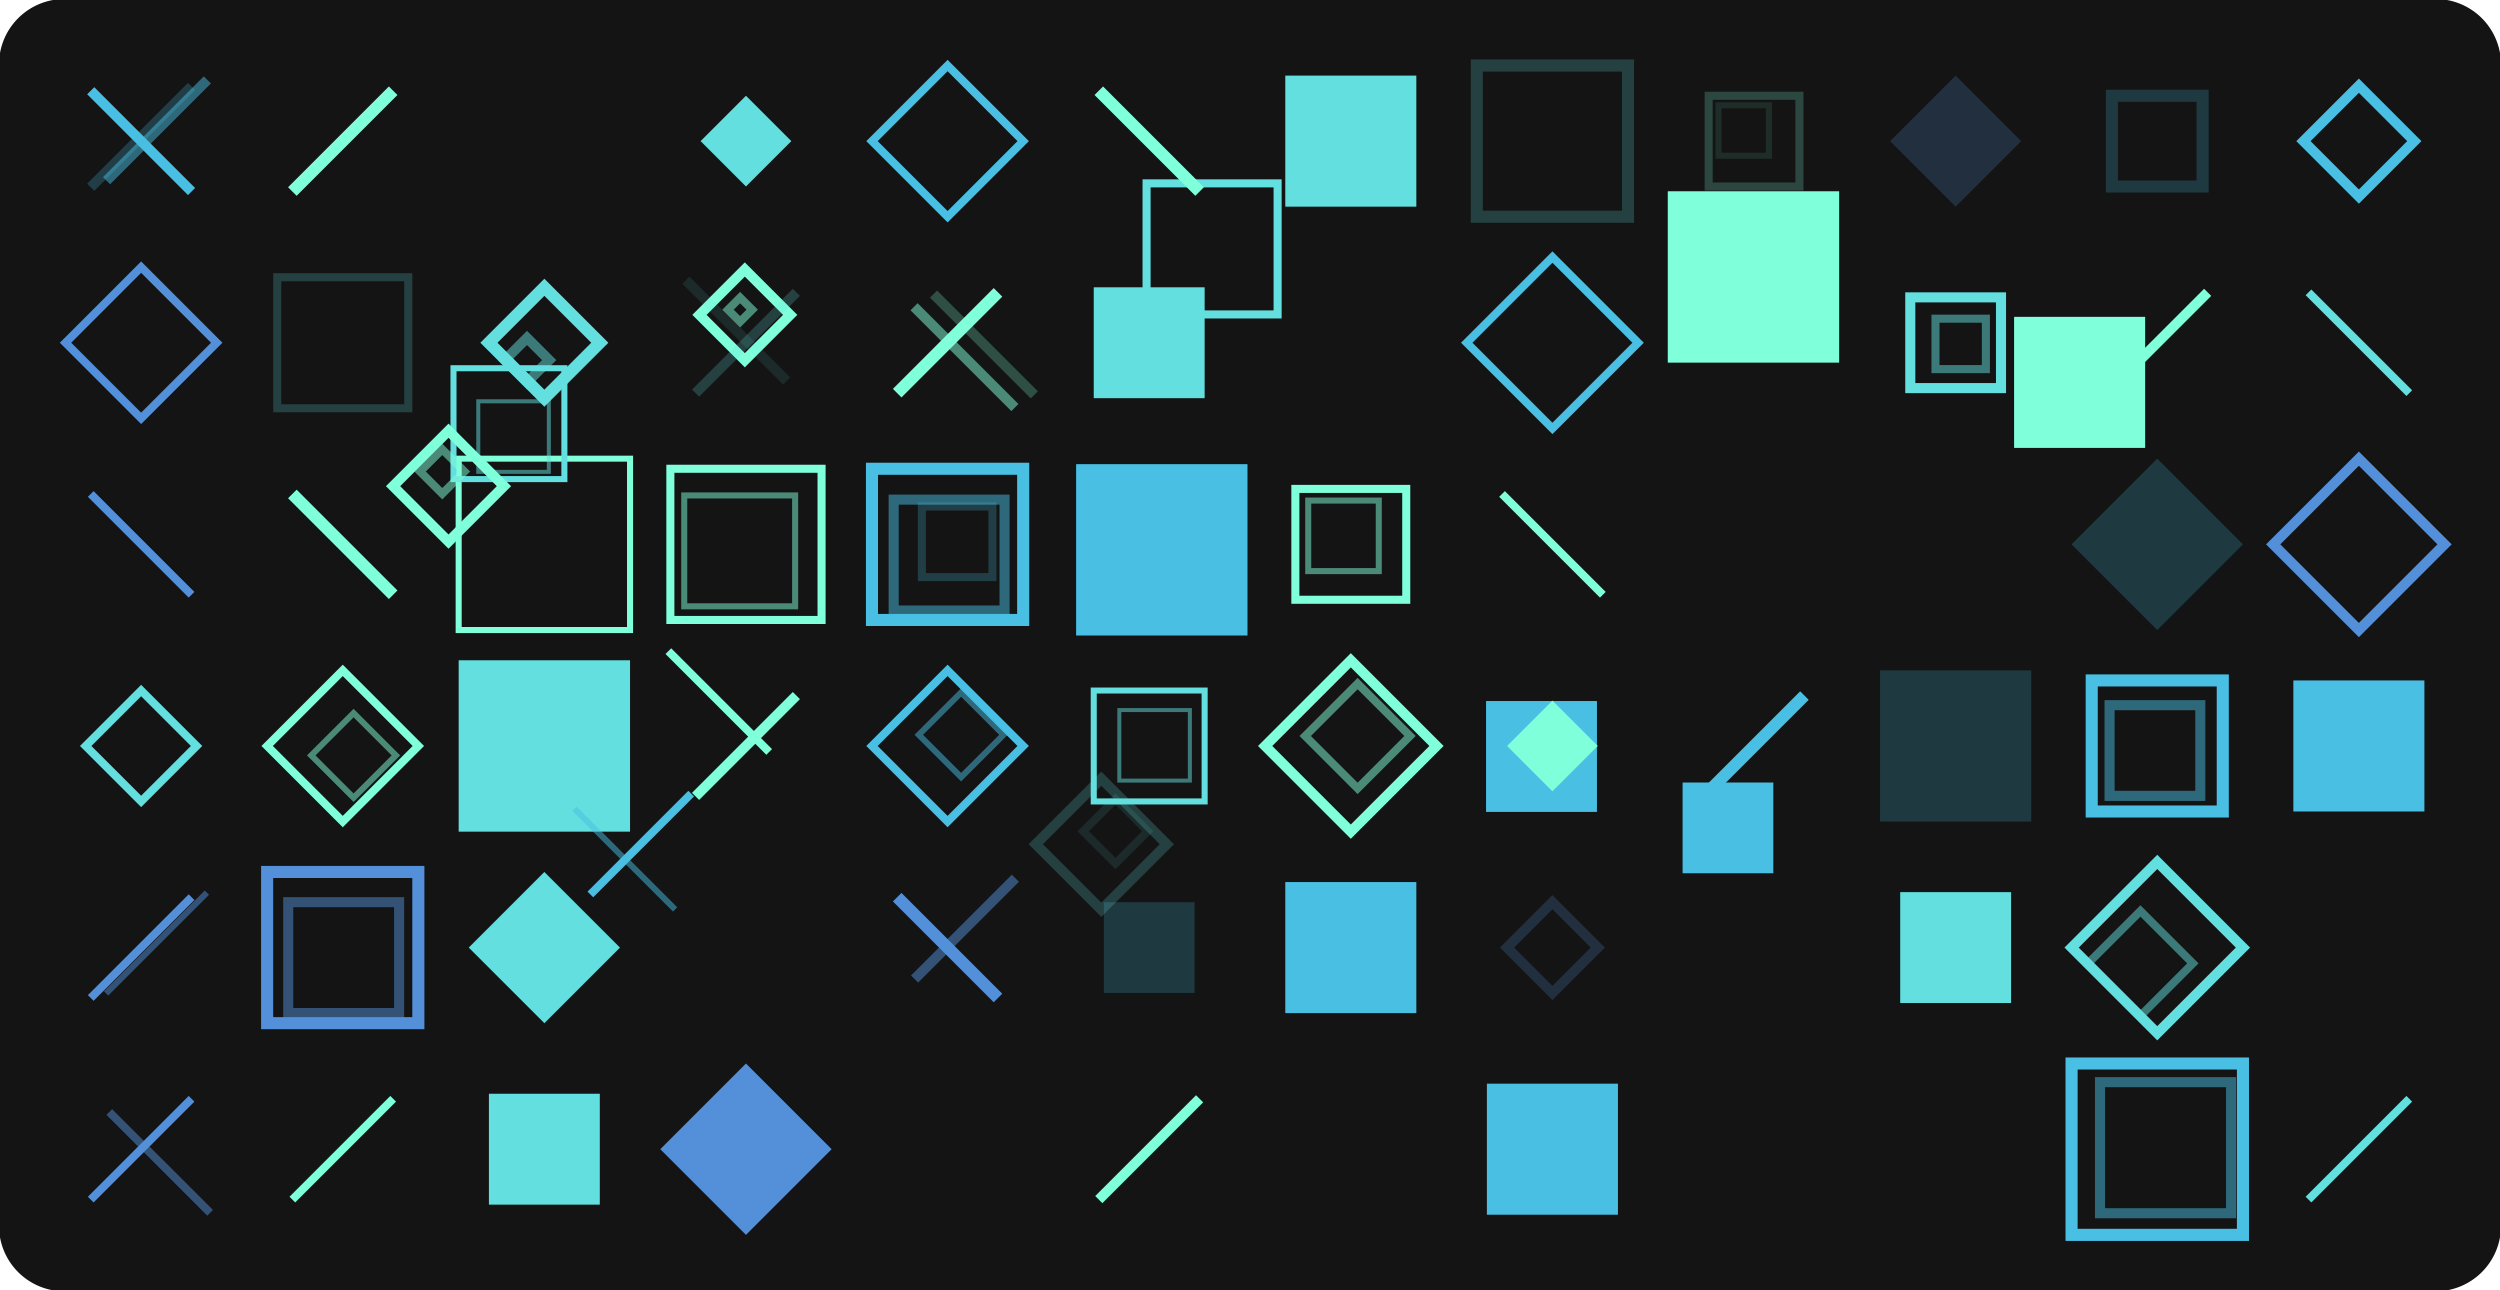 <svg version="1.1" xmlns="http://www.w3.org/2000/svg" xmlns:xlink="http://www.w3.org/1999/xlink" width="1240" height="640" viewBox="0 0 1240 640"><defs/><g><g><path fill="none" stroke="none"/><path fill="rgb(20,20,20)" stroke="rgb(20,20,20)" paint-order="fill stroke markers" d=" M 32 0 L 1208 0 L 1208 0 A 32 32 0 0 1 1240 32 L 1240 608 L 1240 608 A 32 32 0 0 1 1208 640 L 32 640 L 32 640 A 32 32 0 0 1 0 608 L 0 32 L 0 32 A 32 32 0 0 1 32 0 Z" fill-opacity="1" stroke-opacity="1" stroke-linecap="round" stroke-miterlimit="10" stroke-dasharray=""/></g><g><g><path fill="none" stroke="rgb(72,191,227)" paint-order="fill stroke markers" d=" M 45 45 L 95 95" stroke-opacity="1" stroke-miterlimit="10" stroke-width="5" stroke-dasharray=""/></g><g><path fill="none" stroke="rgb(72,191,227)" paint-order="fill stroke markers" d=" M 52.847 89.627 L 102.847 39.627" stroke-opacity="0.5" stroke-miterlimit="10" stroke-width="5" stroke-dasharray=""/></g><g><path fill="none" stroke="rgb(72,191,227)" paint-order="fill stroke markers" d=" M 44.989 92.889 L 94.989 42.889" stroke-opacity="0.25" stroke-miterlimit="10" stroke-width="5" stroke-dasharray=""/></g><g><path fill="rgb(83,144,217)" stroke="rgb(83,144,217)" paint-order="fill stroke markers" d=" M 107.5 170 L 70 207.5 L 32.5 170 L 70 132.5 L 107.5 170 L 107.5 170 Z" fill-opacity="0" stroke-opacity="1" stroke-linecap="round" stroke-miterlimit="10" stroke-width="4" stroke-dasharray=""/></g><g><path fill="none" stroke="rgb(83,144,217)" paint-order="fill stroke markers" d=" M 45 245 L 95 295" stroke-opacity="1" stroke-miterlimit="10" stroke-width="4" stroke-dasharray=""/></g><g><path fill="rgb(100,223,223)" stroke="rgb(100,223,223)" paint-order="fill stroke markers" d=" M 97.5 370 L 70 397.5 L 42.5 370 L 70 342.5 L 97.5 370 L 97.5 370 Z" fill-opacity="0" stroke-opacity="1" stroke-linecap="round" stroke-miterlimit="10" stroke-width="4" stroke-dasharray=""/></g><g><path fill="none" stroke="rgb(83,144,217)" paint-order="fill stroke markers" d=" M 45 495 L 95 445" stroke-opacity="1" stroke-miterlimit="10" stroke-width="4" stroke-dasharray=""/></g><g><path fill="none" stroke="rgb(83,144,217)" paint-order="fill stroke markers" d=" M 52.631 492.755 L 102.631 442.755" stroke-opacity="0.5" stroke-miterlimit="10" stroke-width="3" stroke-dasharray=""/></g><g><path fill="none" stroke="rgb(83,144,217)" paint-order="fill stroke markers" d=" M 45 595 L 95 545" stroke-opacity="1" stroke-miterlimit="10" stroke-width="4" stroke-dasharray=""/></g><g><path fill="none" stroke="rgb(83,144,217)" paint-order="fill stroke markers" d=" M 54.202 551.544 L 104.202 601.544" stroke-opacity="0.5" stroke-miterlimit="10" stroke-width="4" stroke-dasharray=""/></g><g><path fill="none" stroke="rgb(128,255,219)" paint-order="fill stroke markers" d=" M 145 95 L 195 45" stroke-opacity="1" stroke-miterlimit="10" stroke-width="6" stroke-dasharray=""/></g><g><path fill="rgb(100,223,223)" stroke="rgb(100,223,223)" paint-order="fill stroke markers" d=" M 137.5 137.5 L 202.5 137.5 L 202.5 202.5 L 137.5 202.5 L 137.5 137.5 Z" fill-opacity="0" stroke-opacity="0.216" stroke-linecap="round" stroke-miterlimit="10" stroke-width="4" stroke-dasharray=""/></g><g><path fill="none" stroke="rgb(128,255,219)" paint-order="fill stroke markers" d=" M 145 245 L 195 295" stroke-opacity="1" stroke-miterlimit="10" stroke-width="6" stroke-dasharray=""/></g><g><path fill="rgb(128,255,219)" stroke="rgb(128,255,219)" paint-order="fill stroke markers" d=" M 207.5 370 L 170 407.5 L 132.5 370 L 170 332.5 L 207.5 370 L 207.5 370 Z" fill-opacity="0" stroke-opacity="1" stroke-linecap="round" stroke-miterlimit="10" stroke-width="4" stroke-dasharray=""/></g><g><path fill="rgb(128,255,219)" stroke="rgb(128,255,219)" paint-order="fill stroke markers" d=" M 196.378 374.684 L 175.378 395.684 L 154.378 374.684 L 175.378 353.684 L 196.378 374.684 L 196.378 374.684 Z" fill-opacity="0" stroke-opacity="0.5" stroke-linecap="round" stroke-miterlimit="10" stroke-width="3" stroke-dasharray=""/></g><g><path fill="rgb(83,144,217)" stroke="rgb(83,144,217)" paint-order="fill stroke markers" d=" M 132.5 432.5 L 207.5 432.5 L 207.5 507.5 L 132.5 507.5 L 132.5 432.5 Z" fill-opacity="0" stroke-opacity="1" stroke-linecap="round" stroke-miterlimit="10" stroke-width="6" stroke-dasharray=""/></g><g><path fill="rgb(83,144,217)" stroke="rgb(83,144,217)" paint-order="fill stroke markers" d=" M 142.96 447.468 L 197.96 447.468 L 197.96 502.468 L 142.96 502.468 L 142.96 447.468 Z" fill-opacity="0" stroke-opacity="0.5" stroke-linecap="round" stroke-miterlimit="10" stroke-width="5" stroke-dasharray=""/></g><g><path fill="none" stroke="rgb(128,255,219)" paint-order="fill stroke markers" d=" M 145 595 L 195 545" stroke-opacity="1" stroke-miterlimit="10" stroke-width="4" stroke-dasharray=""/></g><g><path fill="rgb(128,255,219)" stroke="rgb(128,255,219)" paint-order="fill stroke markers" d=" M 391.925 156.168 L 369.425 178.668 L 346.925 156.168 L 369.425 133.668 L 391.925 156.168 L 391.925 156.168 Z" fill-opacity="0" stroke-opacity="1" stroke-linecap="round" stroke-miterlimit="10" stroke-width="5" stroke-dasharray=""/></g><g><path fill="rgb(128,255,219)" stroke="rgb(128,255,219)" paint-order="fill stroke markers" d=" M 373.082 153.599 L 367.082 159.599 L 361.082 153.599 L 367.082 147.599 L 373.082 153.599 L 373.082 153.599 Z" fill-opacity="0" stroke-opacity="0.5" stroke-linecap="round" stroke-miterlimit="10" stroke-width="4" stroke-dasharray=""/></g><g><path fill="rgb(100,223,223)" stroke="rgb(100,223,223)" paint-order="fill stroke markers" d=" M 297.5 170 L 270 197.5 L 242.5 170 L 270 142.5 L 297.5 170 L 297.5 170 Z" fill-opacity="0" stroke-opacity="1" stroke-linecap="round" stroke-miterlimit="10" stroke-width="6" stroke-dasharray=""/></g><g><path fill="rgb(100,223,223)" stroke="rgb(100,223,223)" paint-order="fill stroke markers" d=" M 272.395 178.609 L 261.395 189.609 L 250.395 178.609 L 261.395 167.609 L 272.395 178.609 L 272.395 178.609 Z" fill-opacity="0" stroke-opacity="0.5" stroke-linecap="round" stroke-miterlimit="10" stroke-width="5" stroke-dasharray=""/></g><g><path fill="rgb(128,255,219)" stroke="rgb(128,255,219)" paint-order="fill stroke markers" d=" M 227.5 227.5 L 312.5 227.5 L 312.5 312.5 L 227.5 312.5 L 227.5 227.5 Z" fill-opacity="0" stroke-opacity="1" stroke-linecap="round" stroke-miterlimit="10" stroke-width="3" stroke-dasharray=""/></g><g><path fill="rgb(100,223,223)" stroke="rgb(100,223,223)" paint-order="fill stroke markers" d=" M 227.5 327.5 L 312.5 327.5 L 312.5 412.5 L 227.5 412.5 L 227.5 327.5 Z" fill-opacity="1" stroke-opacity="0" stroke-linecap="round" stroke-miterlimit="10" stroke-width="0" stroke-dasharray=""/></g><g><path fill="rgb(100,223,223)" stroke="rgb(100,223,223)" paint-order="fill stroke markers" d=" M 307.5 470 L 270 507.5 L 232.5 470 L 270 432.5 L 307.5 470 L 307.5 470 Z" fill-opacity="1" stroke-opacity="0" stroke-linecap="round" stroke-miterlimit="10" stroke-width="0" stroke-dasharray=""/></g><g><path fill="rgb(100,223,223)" stroke="rgb(100,223,223)" paint-order="fill stroke markers" d=" M 242.5 542.5 L 297.5 542.5 L 297.5 597.5 L 242.5 597.5 L 242.5 542.5 Z" fill-opacity="1" stroke-opacity="0" stroke-linecap="round" stroke-miterlimit="10" stroke-width="0" stroke-dasharray=""/></g><g><path fill="rgb(100,223,223)" stroke="rgb(100,223,223)" paint-order="fill stroke markers" d=" M 392.5 70 L 370 92.5 L 347.5 70 L 370 47.5 L 392.5 70 L 392.5 70 Z" fill-opacity="1" stroke-opacity="0" stroke-linecap="round" stroke-miterlimit="10" stroke-width="0" stroke-dasharray=""/></g><g><path fill="none" stroke="rgb(100,223,223)" paint-order="fill stroke markers" d=" M 345 195 L 395 145" stroke-opacity="0.216" stroke-miterlimit="10" stroke-width="5" stroke-dasharray=""/></g><g><path fill="none" stroke="rgb(100,223,223)" paint-order="fill stroke markers" d=" M 340.183 138.993 L 390.183 188.993" stroke-opacity="0.108" stroke-miterlimit="10" stroke-width="5" stroke-dasharray=""/></g><g><path fill="rgb(128,255,219)" stroke="rgb(128,255,219)" paint-order="fill stroke markers" d=" M 332.5 232.5 L 407.5 232.5 L 407.5 307.5 L 332.5 307.5 L 332.5 232.5 Z" fill-opacity="0" stroke-opacity="1" stroke-linecap="round" stroke-miterlimit="10" stroke-width="4" stroke-dasharray=""/></g><g><path fill="rgb(128,255,219)" stroke="rgb(128,255,219)" paint-order="fill stroke markers" d=" M 339.38 245.725 L 394.38 245.725 L 394.38 300.725 L 339.38 300.725 L 339.38 245.725 Z" fill-opacity="0" stroke-opacity="0.5" stroke-linecap="round" stroke-miterlimit="10" stroke-width="3" stroke-dasharray=""/></g><g><path fill="none" stroke="rgb(128,255,219)" paint-order="fill stroke markers" d=" M 345 395 L 395 345" stroke-opacity="1" stroke-miterlimit="10" stroke-width="5" stroke-dasharray=""/></g><g><path fill="none" stroke="rgb(72,191,227)" paint-order="fill stroke markers" d=" M 292.823 443.644 L 342.823 393.644" stroke-opacity="1" stroke-miterlimit="10" stroke-width="4" stroke-dasharray=""/></g><g><path fill="none" stroke="rgb(72,191,227)" paint-order="fill stroke markers" d=" M 284.866 401.082 L 334.866 451.082" stroke-opacity="0.5" stroke-miterlimit="10" stroke-width="3" stroke-dasharray=""/></g><g><path fill="rgb(83,144,217)" stroke="rgb(83,144,217)" paint-order="fill stroke markers" d=" M 412.5 570 L 370 612.5 L 327.5 570 L 370 527.5 L 412.5 570 L 412.5 570 Z" fill-opacity="1" stroke-opacity="0" stroke-linecap="round" stroke-miterlimit="10" stroke-width="0" stroke-dasharray=""/></g><g><path fill="rgb(83,144,217)" stroke="rgb(83,144,217)" paint-order="fill stroke markers" d=" M 399.532 562.913 L 373.532 588.913 L 347.532 562.913 L 373.532 536.913 L 399.532 562.913 L 399.532 562.913 Z" fill-opacity="0" stroke-opacity="0.5" stroke-linecap="round" stroke-miterlimit="10" stroke-width="-1" stroke-dasharray=""/></g><g><path fill="rgb(72,191,227)" stroke="rgb(72,191,227)" paint-order="fill stroke markers" d=" M 507.5 70 L 470 107.5 L 432.5 70 L 470 32.5 L 507.5 70 L 507.5 70 Z" fill-opacity="0" stroke-opacity="1" stroke-linecap="round" stroke-miterlimit="10" stroke-width="4" stroke-dasharray=""/></g><g><path fill="none" stroke="rgb(128,255,219)" paint-order="fill stroke markers" d=" M 445 195 L 495 145" stroke-opacity="1" stroke-miterlimit="10" stroke-width="6" stroke-dasharray=""/></g><g><path fill="none" stroke="rgb(128,255,219)" paint-order="fill stroke markers" d=" M 453.385 152.149 L 503.385 202.149" stroke-opacity="0.5" stroke-miterlimit="10" stroke-width="5" stroke-dasharray=""/></g><g><path fill="none" stroke="rgb(128,255,219)" paint-order="fill stroke markers" d=" M 463.021 145.851 L 513.021 195.851" stroke-opacity="0.25" stroke-miterlimit="10" stroke-width="5" stroke-dasharray=""/></g><g><path fill="rgb(72,191,227)" stroke="rgb(72,191,227)" paint-order="fill stroke markers" d=" M 432.5 232.5 L 507.5 232.5 L 507.5 307.5 L 432.5 307.5 L 432.5 232.5 Z" fill-opacity="0" stroke-opacity="1" stroke-linecap="round" stroke-miterlimit="10" stroke-width="6" stroke-dasharray=""/></g><g><path fill="rgb(72,191,227)" stroke="rgb(72,191,227)" paint-order="fill stroke markers" d=" M 443.264 247.814 L 498.264 247.814 L 498.264 302.814 L 443.264 302.814 L 443.264 247.814 Z" fill-opacity="0" stroke-opacity="0.5" stroke-linecap="round" stroke-miterlimit="10" stroke-width="5" stroke-dasharray=""/></g><g><path fill="rgb(72,191,227)" stroke="rgb(72,191,227)" paint-order="fill stroke markers" d=" M 457.256 251.234 L 492.256 251.234 L 492.256 286.234 L 457.256 286.234 L 457.256 251.234 Z" fill-opacity="0" stroke-opacity="0.25" stroke-linecap="round" stroke-miterlimit="10" stroke-width="4" stroke-dasharray=""/></g><g><path fill="rgb(72,191,227)" stroke="rgb(72,191,227)" paint-order="fill stroke markers" d=" M 507.5 370 L 470 407.5 L 432.5 370 L 470 332.5 L 507.5 370 L 507.5 370 Z" fill-opacity="0" stroke-opacity="1" stroke-linecap="round" stroke-miterlimit="10" stroke-width="4" stroke-dasharray=""/></g><g><path fill="rgb(72,191,227)" stroke="rgb(72,191,227)" paint-order="fill stroke markers" d=" M 497.716 364.468 L 476.716 385.468 L 455.716 364.468 L 476.716 343.468 L 497.716 364.468 L 497.716 364.468 Z" fill-opacity="0" stroke-opacity="0.5" stroke-linecap="round" stroke-miterlimit="10" stroke-width="3" stroke-dasharray=""/></g><g><path fill="none" stroke="rgb(83,144,217)" paint-order="fill stroke markers" d=" M 445 445 L 495 495" stroke-opacity="1" stroke-miterlimit="10" stroke-width="6" stroke-dasharray=""/></g><g><path fill="none" stroke="rgb(83,144,217)" paint-order="fill stroke markers" d=" M 453.636 485.592 L 503.636 435.592" stroke-opacity="0.5" stroke-miterlimit="10" stroke-width="5" stroke-dasharray=""/></g><g><path fill="rgb(100,223,223)" stroke="rgb(100,223,223)" paint-order="fill stroke markers" d=" M 568.7 90.962 L 633.7 90.962 L 633.7 155.962 L 568.7 155.962 L 568.7 90.962 Z" fill-opacity="0" stroke-opacity="1" stroke-linecap="round" stroke-miterlimit="10" stroke-width="4" stroke-dasharray=""/></g><g><path fill="none" stroke="rgb(128,255,219)" paint-order="fill stroke markers" d=" M 545 45 L 595 95" stroke-opacity="1" stroke-miterlimit="10" stroke-width="6" stroke-dasharray=""/></g><g><path fill="rgb(100,223,223)" stroke="rgb(100,223,223)" paint-order="fill stroke markers" d=" M 542.5 142.5 L 597.5 142.5 L 597.5 197.5 L 542.5 197.5 L 542.5 142.5 Z" fill-opacity="1" stroke-opacity="0" stroke-linecap="round" stroke-miterlimit="10" stroke-width="0" stroke-dasharray=""/></g><g><path fill="rgb(83,144,217)" stroke="rgb(83,144,217)" paint-order="fill stroke markers" d=" M 537.5 237.5 L 602.5 237.5 L 602.5 302.5 L 537.5 302.5 L 537.5 237.5 Z" fill-opacity="1" stroke-opacity="0" stroke-linecap="round" stroke-miterlimit="10" stroke-width="0" stroke-dasharray=""/></g><g><path fill="rgb(100,223,223)" stroke="rgb(100,223,223)" paint-order="fill stroke markers" d=" M 542.5 342.5 L 597.5 342.5 L 597.5 397.5 L 542.5 397.5 L 542.5 342.5 Z" fill-opacity="0" stroke-opacity="1" stroke-linecap="round" stroke-miterlimit="10" stroke-width="3" stroke-dasharray=""/></g><g><path fill="rgb(100,223,223)" stroke="rgb(100,223,223)" paint-order="fill stroke markers" d=" M 555.18 352.185 L 590.18 352.185 L 590.18 387.185 L 555.18 387.185 L 555.18 352.185 Z" fill-opacity="0" stroke-opacity="0.5" stroke-linecap="round" stroke-miterlimit="10" stroke-width="2" stroke-dasharray=""/></g><g><path fill="rgb(72,191,227)" stroke="rgb(72,191,227)" paint-order="fill stroke markers" d=" M 547.5 447.5 L 592.5 447.5 L 592.5 492.5 L 547.5 492.5 L 547.5 447.5 Z" fill-opacity="0.216" stroke-opacity="0" stroke-linecap="round" stroke-miterlimit="10" stroke-width="0" stroke-dasharray=""/></g><g><path fill="rgb(72,191,227)" stroke="rgb(72,191,227)" paint-order="fill stroke markers" d=" M 562.045 457.146 L 587.045 457.146 L 587.045 482.146 L 562.045 482.146 L 562.045 457.146 Z" fill-opacity="0" stroke-opacity="0.108" stroke-linecap="round" stroke-miterlimit="10" stroke-width="-1" stroke-dasharray=""/></g><g><path fill="none" stroke="rgb(128,255,219)" paint-order="fill stroke markers" d=" M 545 595 L 595 545" stroke-opacity="1" stroke-miterlimit="10" stroke-width="5" stroke-dasharray=""/></g><g><path fill="rgb(100,223,223)" stroke="rgb(100,223,223)" paint-order="fill stroke markers" d=" M 637.5 37.5 L 702.5 37.5 L 702.5 102.5 L 637.5 102.5 L 637.5 37.5 Z" fill-opacity="1" stroke-opacity="0" stroke-linecap="round" stroke-miterlimit="10" stroke-width="0" stroke-dasharray=""/></g><g><path fill="rgb(72,191,227)" stroke="rgb(72,191,227)" paint-order="fill stroke markers" d=" M 737.083 347.713 L 792.083 347.713 L 792.083 402.713 L 737.083 402.713 L 737.083 347.713 Z" fill-opacity="1" stroke-opacity="0" stroke-linecap="round" stroke-miterlimit="10" stroke-width="0" stroke-dasharray=""/></g><g><path fill="rgb(72,191,227)" stroke="rgb(72,191,227)" paint-order="fill stroke markers" d=" M 743.754 363.337 L 778.754 363.337 L 778.754 398.337 L 743.754 398.337 L 743.754 363.337 Z" fill-opacity="0" stroke-opacity="0.5" stroke-linecap="round" stroke-miterlimit="10" stroke-width="-1" stroke-dasharray=""/></g><g><path fill="rgb(128,255,219)" stroke="rgb(128,255,219)" paint-order="fill stroke markers" d=" M 642.5 242.5 L 697.5 242.5 L 697.5 297.5 L 642.5 297.5 L 642.5 242.5 Z" fill-opacity="0" stroke-opacity="1" stroke-linecap="round" stroke-miterlimit="10" stroke-width="4" stroke-dasharray=""/></g><g><path fill="rgb(128,255,219)" stroke="rgb(128,255,219)" paint-order="fill stroke markers" d=" M 648.874 248.273 L 683.874 248.273 L 683.874 283.273 L 648.874 283.273 L 648.874 248.273 Z" fill-opacity="0" stroke-opacity="0.5" stroke-linecap="round" stroke-miterlimit="10" stroke-width="3" stroke-dasharray=""/></g><g><path fill="rgb(128,255,219)" stroke="rgb(128,255,219)" paint-order="fill stroke markers" d=" M 712.5 370 L 670 412.5 L 627.5 370 L 670 327.5 L 712.5 370 L 712.5 370 Z" fill-opacity="0" stroke-opacity="1" stroke-linecap="round" stroke-miterlimit="10" stroke-width="5" stroke-dasharray=""/></g><g><path fill="rgb(128,255,219)" stroke="rgb(128,255,219)" paint-order="fill stroke markers" d=" M 699.379 365.05 L 673.379 391.05 L 647.379 365.05 L 673.379 339.05 L 699.379 365.05 L 699.379 365.05 Z" fill-opacity="0" stroke-opacity="0.5" stroke-linecap="round" stroke-miterlimit="10" stroke-width="4" stroke-dasharray=""/></g><g><path fill="rgb(72,191,227)" stroke="rgb(72,191,227)" paint-order="fill stroke markers" d=" M 637.5 437.5 L 702.5 437.5 L 702.5 502.5 L 637.5 502.5 L 637.5 437.5 Z" fill-opacity="1" stroke-opacity="0" stroke-linecap="round" stroke-miterlimit="10" stroke-width="0" stroke-dasharray=""/></g><g><path fill="rgb(72,191,227)" stroke="rgb(72,191,227)" paint-order="fill stroke markers" d=" M 533.753 230.222 L 618.753 230.222 L 618.753 315.222 L 533.753 315.222 L 533.753 230.222 Z" fill-opacity="1" stroke-opacity="0" stroke-linecap="round" stroke-miterlimit="10" stroke-width="0" stroke-dasharray=""/></g><g><path fill="rgb(72,191,227)" stroke="rgb(72,191,227)" paint-order="fill stroke markers" d=" M 544.894 244.438 L 609.894 244.438 L 609.894 309.438 L 544.894 309.438 L 544.894 244.438 Z" fill-opacity="0" stroke-opacity="0.5" stroke-linecap="round" stroke-miterlimit="10" stroke-width="-1" stroke-dasharray=""/></g><g><path fill="rgb(100,223,223)" stroke="rgb(100,223,223)" paint-order="fill stroke markers" d=" M 732.5 32.5 L 807.5 32.5 L 807.5 107.5 L 732.5 107.5 L 732.5 32.5 Z" fill-opacity="0" stroke-opacity="0.216" stroke-linecap="round" stroke-miterlimit="10" stroke-width="6" stroke-dasharray=""/></g><g><path fill="rgb(72,191,227)" stroke="rgb(72,191,227)" paint-order="fill stroke markers" d=" M 812.5 170 L 770 212.5 L 727.5 170 L 770 127.5 L 812.5 170 L 812.5 170 Z" fill-opacity="0" stroke-opacity="1" stroke-linecap="round" stroke-miterlimit="10" stroke-width="4" stroke-dasharray=""/></g><g><path fill="none" stroke="rgb(128,255,219)" paint-order="fill stroke markers" d=" M 745 245 L 795 295" stroke-opacity="1" stroke-miterlimit="10" stroke-width="4" stroke-dasharray=""/></g><g><path fill="rgb(128,255,219)" stroke="rgb(128,255,219)" paint-order="fill stroke markers" d=" M 792.5 370 L 770 392.5 L 747.5 370 L 770 347.5 L 792.5 370 L 792.5 370 Z" fill-opacity="1" stroke-opacity="0" stroke-linecap="round" stroke-miterlimit="10" stroke-width="0" stroke-dasharray=""/></g><g><path fill="rgb(83,144,217)" stroke="rgb(83,144,217)" paint-order="fill stroke markers" d=" M 792.5 470 L 770 492.5 L 747.5 470 L 770 447.5 L 792.5 470 L 792.5 470 Z" fill-opacity="0" stroke-opacity="0.216" stroke-linecap="round" stroke-miterlimit="10" stroke-width="5" stroke-dasharray=""/></g><g><path fill="rgb(72,191,227)" stroke="rgb(72,191,227)" paint-order="fill stroke markers" d=" M 737.5 537.5 L 802.5 537.5 L 802.5 602.5 L 737.5 602.5 L 737.5 537.5 Z" fill-opacity="1" stroke-opacity="0" stroke-linecap="round" stroke-miterlimit="10" stroke-width="0" stroke-dasharray=""/></g><g><path fill="rgb(72,191,227)" stroke="rgb(72,191,227)" paint-order="fill stroke markers" d=" M 754.524 545.903 L 799.524 545.903 L 799.524 590.903 L 754.524 590.903 L 754.524 545.903 Z" fill-opacity="0" stroke-opacity="0.5" stroke-linecap="round" stroke-miterlimit="10" stroke-width="-1" stroke-dasharray=""/></g><g><path fill="rgb(128,255,219)" stroke="rgb(128,255,219)" paint-order="fill stroke markers" d=" M 847.5 47.5 L 892.5 47.5 L 892.5 92.5 L 847.5 92.5 L 847.5 47.5 Z" fill-opacity="0" stroke-opacity="0.216" stroke-linecap="round" stroke-miterlimit="10" stroke-width="4" stroke-dasharray=""/></g><g><path fill="rgb(128,255,219)" stroke="rgb(128,255,219)" paint-order="fill stroke markers" d=" M 852.397 52.223 L 877.397 52.223 L 877.397 77.223 L 852.397 77.223 L 852.397 52.223 Z" fill-opacity="0" stroke-opacity="0.108" stroke-linecap="round" stroke-miterlimit="10" stroke-width="3" stroke-dasharray=""/></g><g><path fill="rgb(100,223,223)" stroke="rgb(100,223,223)" paint-order="fill stroke markers" d=" M 224.936 182.64 L 279.936 182.64 L 279.936 237.64 L 224.936 237.64 L 224.936 182.64 Z" fill-opacity="0" stroke-opacity="1" stroke-linecap="round" stroke-miterlimit="10" stroke-width="3" stroke-dasharray=""/></g><g><path fill="rgb(100,223,223)" stroke="rgb(100,223,223)" paint-order="fill stroke markers" d=" M 237.223 199.038 L 272.223 199.038 L 272.223 234.038 L 237.223 234.038 L 237.223 199.038 Z" fill-opacity="0" stroke-opacity="0.5" stroke-linecap="round" stroke-miterlimit="10" stroke-width="2" stroke-dasharray=""/></g><g><path fill="rgb(100,223,223)" stroke="rgb(100,223,223)" paint-order="fill stroke markers" d=" M 578.736 418.727 L 546.236 451.227 L 513.736 418.727 L 546.236 386.227 L 578.736 418.727 L 578.736 418.727 Z" fill-opacity="0" stroke-opacity="0.216" stroke-linecap="round" stroke-miterlimit="10" stroke-width="5" stroke-dasharray=""/></g><g><path fill="rgb(100,223,223)" stroke="rgb(100,223,223)" paint-order="fill stroke markers" d=" M 569.279 412.293 L 553.279 428.293 L 537.279 412.293 L 553.279 396.293 L 569.279 412.293 L 569.279 412.293 Z" fill-opacity="0" stroke-opacity="0.108" stroke-linecap="round" stroke-miterlimit="10" stroke-width="4" stroke-dasharray=""/></g><g><path fill="none" stroke="rgb(72,191,227)" paint-order="fill stroke markers" d=" M 845 395 L 895 345" stroke-opacity="1" stroke-miterlimit="10" stroke-width="6" stroke-dasharray=""/></g><g><path fill="rgb(128,255,219)" stroke="rgb(128,255,219)" paint-order="fill stroke markers" d=" M 249.963 241.139 L 222.463 268.639 L 194.963 241.139 L 222.463 213.639 L 249.963 241.139 L 249.963 241.139 Z" fill-opacity="0" stroke-opacity="1" stroke-linecap="round" stroke-miterlimit="10" stroke-width="5" stroke-dasharray=""/></g><g><path fill="rgb(128,255,219)" stroke="rgb(128,255,219)" paint-order="fill stroke markers" d=" M 230.366 233.88 L 219.366 244.88 L 208.366 233.88 L 219.366 222.88 L 230.366 233.88 L 230.366 233.88 Z" fill-opacity="0" stroke-opacity="0.5" stroke-linecap="round" stroke-miterlimit="10" stroke-width="4" stroke-dasharray=""/></g><g><path fill="rgb(128,255,219)" stroke="rgb(128,255,219)" paint-order="fill stroke markers" d=" M 998.992 157.159 L 1063.992 157.159 L 1063.992 222.159 L 998.992 222.159 L 998.992 157.159 Z" fill-opacity="1" stroke-opacity="0" stroke-linecap="round" stroke-miterlimit="10" stroke-width="0" stroke-dasharray=""/></g><g><path fill="rgb(128,255,219)" stroke="rgb(128,255,219)" paint-order="fill stroke markers" d=" M 1007.759 166.467 L 1052.759 166.467 L 1052.759 211.467 L 1007.759 211.467 L 1007.759 166.467 Z" fill-opacity="0" stroke-opacity="0.5" stroke-linecap="round" stroke-miterlimit="10" stroke-width="-1" stroke-dasharray=""/></g><g><path fill="rgb(83,144,217)" stroke="rgb(83,144,217)" paint-order="fill stroke markers" d=" M 1002.5 70 L 970 102.5 L 937.5 70 L 970 37.5 L 1002.5 70 L 1002.5 70 Z" fill-opacity="0.216" stroke-opacity="0" stroke-linecap="round" stroke-miterlimit="10" stroke-width="0" stroke-dasharray=""/></g><g><path fill="rgb(83,144,217)" stroke="rgb(83,144,217)" paint-order="fill stroke markers" d=" M 995.637 61.496 L 979.637 77.496 L 963.637 61.496 L 979.637 45.496 L 995.637 61.496 L 995.637 61.496 Z" fill-opacity="0" stroke-opacity="0.108" stroke-linecap="round" stroke-miterlimit="10" stroke-width="-1" stroke-dasharray=""/></g><g><path fill="rgb(100,223,223)" stroke="rgb(100,223,223)" paint-order="fill stroke markers" d=" M 947.5 147.5 L 992.5 147.5 L 992.5 192.5 L 947.5 192.5 L 947.5 147.5 Z" fill-opacity="0" stroke-opacity="1" stroke-linecap="round" stroke-miterlimit="10" stroke-width="5" stroke-dasharray=""/></g><g><path fill="rgb(100,223,223)" stroke="rgb(100,223,223)" paint-order="fill stroke markers" d=" M 959.997 158.075 L 984.997 158.075 L 984.997 183.075 L 959.997 183.075 L 959.997 158.075 Z" fill-opacity="0" stroke-opacity="0.5" stroke-linecap="round" stroke-miterlimit="10" stroke-width="4" stroke-dasharray=""/></g><g><path fill="rgb(72,191,227)" stroke="rgb(72,191,227)" paint-order="fill stroke markers" d=" M 834.567 388.134 L 879.567 388.134 L 879.567 433.134 L 834.567 433.134 L 834.567 388.134 Z" fill-opacity="1" stroke-opacity="0" stroke-linecap="round" stroke-miterlimit="10" stroke-width="0" stroke-dasharray=""/></g><g><path fill="rgb(72,191,227)" stroke="rgb(72,191,227)" paint-order="fill stroke markers" d=" M 932.5 332.5 L 1007.5 332.5 L 1007.5 407.5 L 932.5 407.5 L 932.5 332.5 Z" fill-opacity="0.216" stroke-opacity="0" stroke-linecap="round" stroke-miterlimit="10" stroke-width="0" stroke-dasharray=""/></g><g><path fill="rgb(100,223,223)" stroke="rgb(100,223,223)" paint-order="fill stroke markers" d=" M 942.5 442.5 L 997.5 442.5 L 997.5 497.5 L 942.5 497.5 L 942.5 442.5 Z" fill-opacity="1" stroke-opacity="0" stroke-linecap="round" stroke-miterlimit="10" stroke-width="0" stroke-dasharray=""/></g><g><path fill="none" stroke="rgb(128,255,219)" paint-order="fill stroke markers" d=" M 331.507 322.968 L 381.507 372.968" stroke-opacity="1" stroke-miterlimit="10" stroke-width="4" stroke-dasharray=""/></g><g><path fill="rgb(72,191,227)" stroke="rgb(72,191,227)" paint-order="fill stroke markers" d=" M 1047.5 47.5 L 1092.5 47.5 L 1092.5 92.5 L 1047.5 92.5 L 1047.5 47.5 Z" fill-opacity="0" stroke-opacity="0.216" stroke-linecap="round" stroke-miterlimit="10" stroke-width="6" stroke-dasharray=""/></g><g><path fill="none" stroke="rgb(128,255,219)" paint-order="fill stroke markers" d=" M 1045 195 L 1095 145" stroke-opacity="1" stroke-miterlimit="10" stroke-width="5" stroke-dasharray=""/></g><g><path fill="rgb(72,191,227)" stroke="rgb(72,191,227)" paint-order="fill stroke markers" d=" M 1112.5 270 L 1070 312.5 L 1027.5 270 L 1070 227.5 L 1112.5 270 L 1112.5 270 Z" fill-opacity="0.216" stroke-opacity="0" stroke-linecap="round" stroke-miterlimit="10" stroke-width="0" stroke-dasharray=""/></g><g><path fill="rgb(72,191,227)" stroke="rgb(72,191,227)" paint-order="fill stroke markers" d=" M 1037.5 337.5 L 1102.5 337.5 L 1102.5 402.5 L 1037.5 402.5 L 1037.5 337.5 Z" fill-opacity="0" stroke-opacity="1" stroke-linecap="round" stroke-miterlimit="10" stroke-width="6" stroke-dasharray=""/></g><g><path fill="rgb(72,191,227)" stroke="rgb(72,191,227)" paint-order="fill stroke markers" d=" M 1046.352 349.752 L 1091.352 349.752 L 1091.352 394.752 L 1046.352 394.752 L 1046.352 349.752 Z" fill-opacity="0" stroke-opacity="0.5" stroke-linecap="round" stroke-miterlimit="10" stroke-width="5" stroke-dasharray=""/></g><g><path fill="rgb(100,223,223)" stroke="rgb(100,223,223)" paint-order="fill stroke markers" d=" M 1112.5 470 L 1070 512.5 L 1027.5 470 L 1070 427.5 L 1112.5 470 L 1112.5 470 Z" fill-opacity="0" stroke-opacity="1" stroke-linecap="round" stroke-miterlimit="10" stroke-width="5" stroke-dasharray=""/></g><g><path fill="rgb(100,223,223)" stroke="rgb(100,223,223)" paint-order="fill stroke markers" d=" M 1087.661 477.833 L 1061.661 503.833 L 1035.661 477.833 L 1061.661 451.833 L 1087.661 477.833 L 1087.661 477.833 Z" fill-opacity="0" stroke-opacity="0.5" stroke-linecap="round" stroke-miterlimit="10" stroke-width="4" stroke-dasharray=""/></g><g><path fill="rgb(72,191,227)" stroke="rgb(72,191,227)" paint-order="fill stroke markers" d=" M 1027.5 527.5 L 1112.5 527.5 L 1112.5 612.5 L 1027.5 612.5 L 1027.5 527.5 Z" fill-opacity="0" stroke-opacity="1" stroke-linecap="round" stroke-miterlimit="10" stroke-width="6" stroke-dasharray=""/></g><g><path fill="rgb(72,191,227)" stroke="rgb(72,191,227)" paint-order="fill stroke markers" d=" M 1041.607 536.755 L 1106.607 536.755 L 1106.607 601.755 L 1041.607 601.755 L 1041.607 536.755 Z" fill-opacity="0" stroke-opacity="0.5" stroke-linecap="round" stroke-miterlimit="10" stroke-width="5" stroke-dasharray=""/></g><g><path fill="rgb(72,191,227)" stroke="rgb(72,191,227)" paint-order="fill stroke markers" d=" M 1197.5 70 L 1170 97.5 L 1142.5 70 L 1170 42.5 L 1197.5 70 L 1197.5 70 Z" fill-opacity="0" stroke-opacity="1" stroke-linecap="round" stroke-miterlimit="10" stroke-width="5" stroke-dasharray=""/></g><g><path fill="none" stroke="rgb(100,223,223)" paint-order="fill stroke markers" d=" M 1145 145 L 1195 195" stroke-opacity="1" stroke-miterlimit="10" stroke-width="4" stroke-dasharray=""/></g><g><path fill="rgb(83,144,217)" stroke="rgb(83,144,217)" paint-order="fill stroke markers" d=" M 1212.5 270 L 1170 312.5 L 1127.5 270 L 1170 227.5 L 1212.5 270 L 1212.5 270 Z" fill-opacity="0" stroke-opacity="1" stroke-linecap="round" stroke-miterlimit="10" stroke-width="5" stroke-dasharray=""/></g><g><path fill="rgb(72,191,227)" stroke="rgb(72,191,227)" paint-order="fill stroke markers" d=" M 1137.5 337.5 L 1202.5 337.5 L 1202.5 402.5 L 1137.5 402.5 L 1137.5 337.5 Z" fill-opacity="1" stroke-opacity="0" stroke-linecap="round" stroke-miterlimit="10" stroke-width="0" stroke-dasharray=""/></g><g><path fill="rgb(72,191,227)" stroke="rgb(72,191,227)" paint-order="fill stroke markers" d=" M 1157.032 352.083 L 1202.032 352.083 L 1202.032 397.083 L 1157.032 397.083 L 1157.032 352.083 Z" fill-opacity="0" stroke-opacity="0.5" stroke-linecap="round" stroke-miterlimit="10" stroke-width="-1" stroke-dasharray=""/></g><g><path fill="rgb(128,255,219)" stroke="rgb(128,255,219)" paint-order="fill stroke markers" d=" M 827.219 94.868 L 912.219 94.868 L 912.219 179.868 L 827.219 179.868 L 827.219 94.868 Z" fill-opacity="1" stroke-opacity="0" stroke-linecap="round" stroke-miterlimit="10" stroke-width="0" stroke-dasharray=""/></g><g><path fill="none" stroke="rgb(100,223,223)" paint-order="fill stroke markers" d=" M 1145 595 L 1195 545" stroke-opacity="1" stroke-miterlimit="10" stroke-width="4" stroke-dasharray=""/></g></g></g></svg>